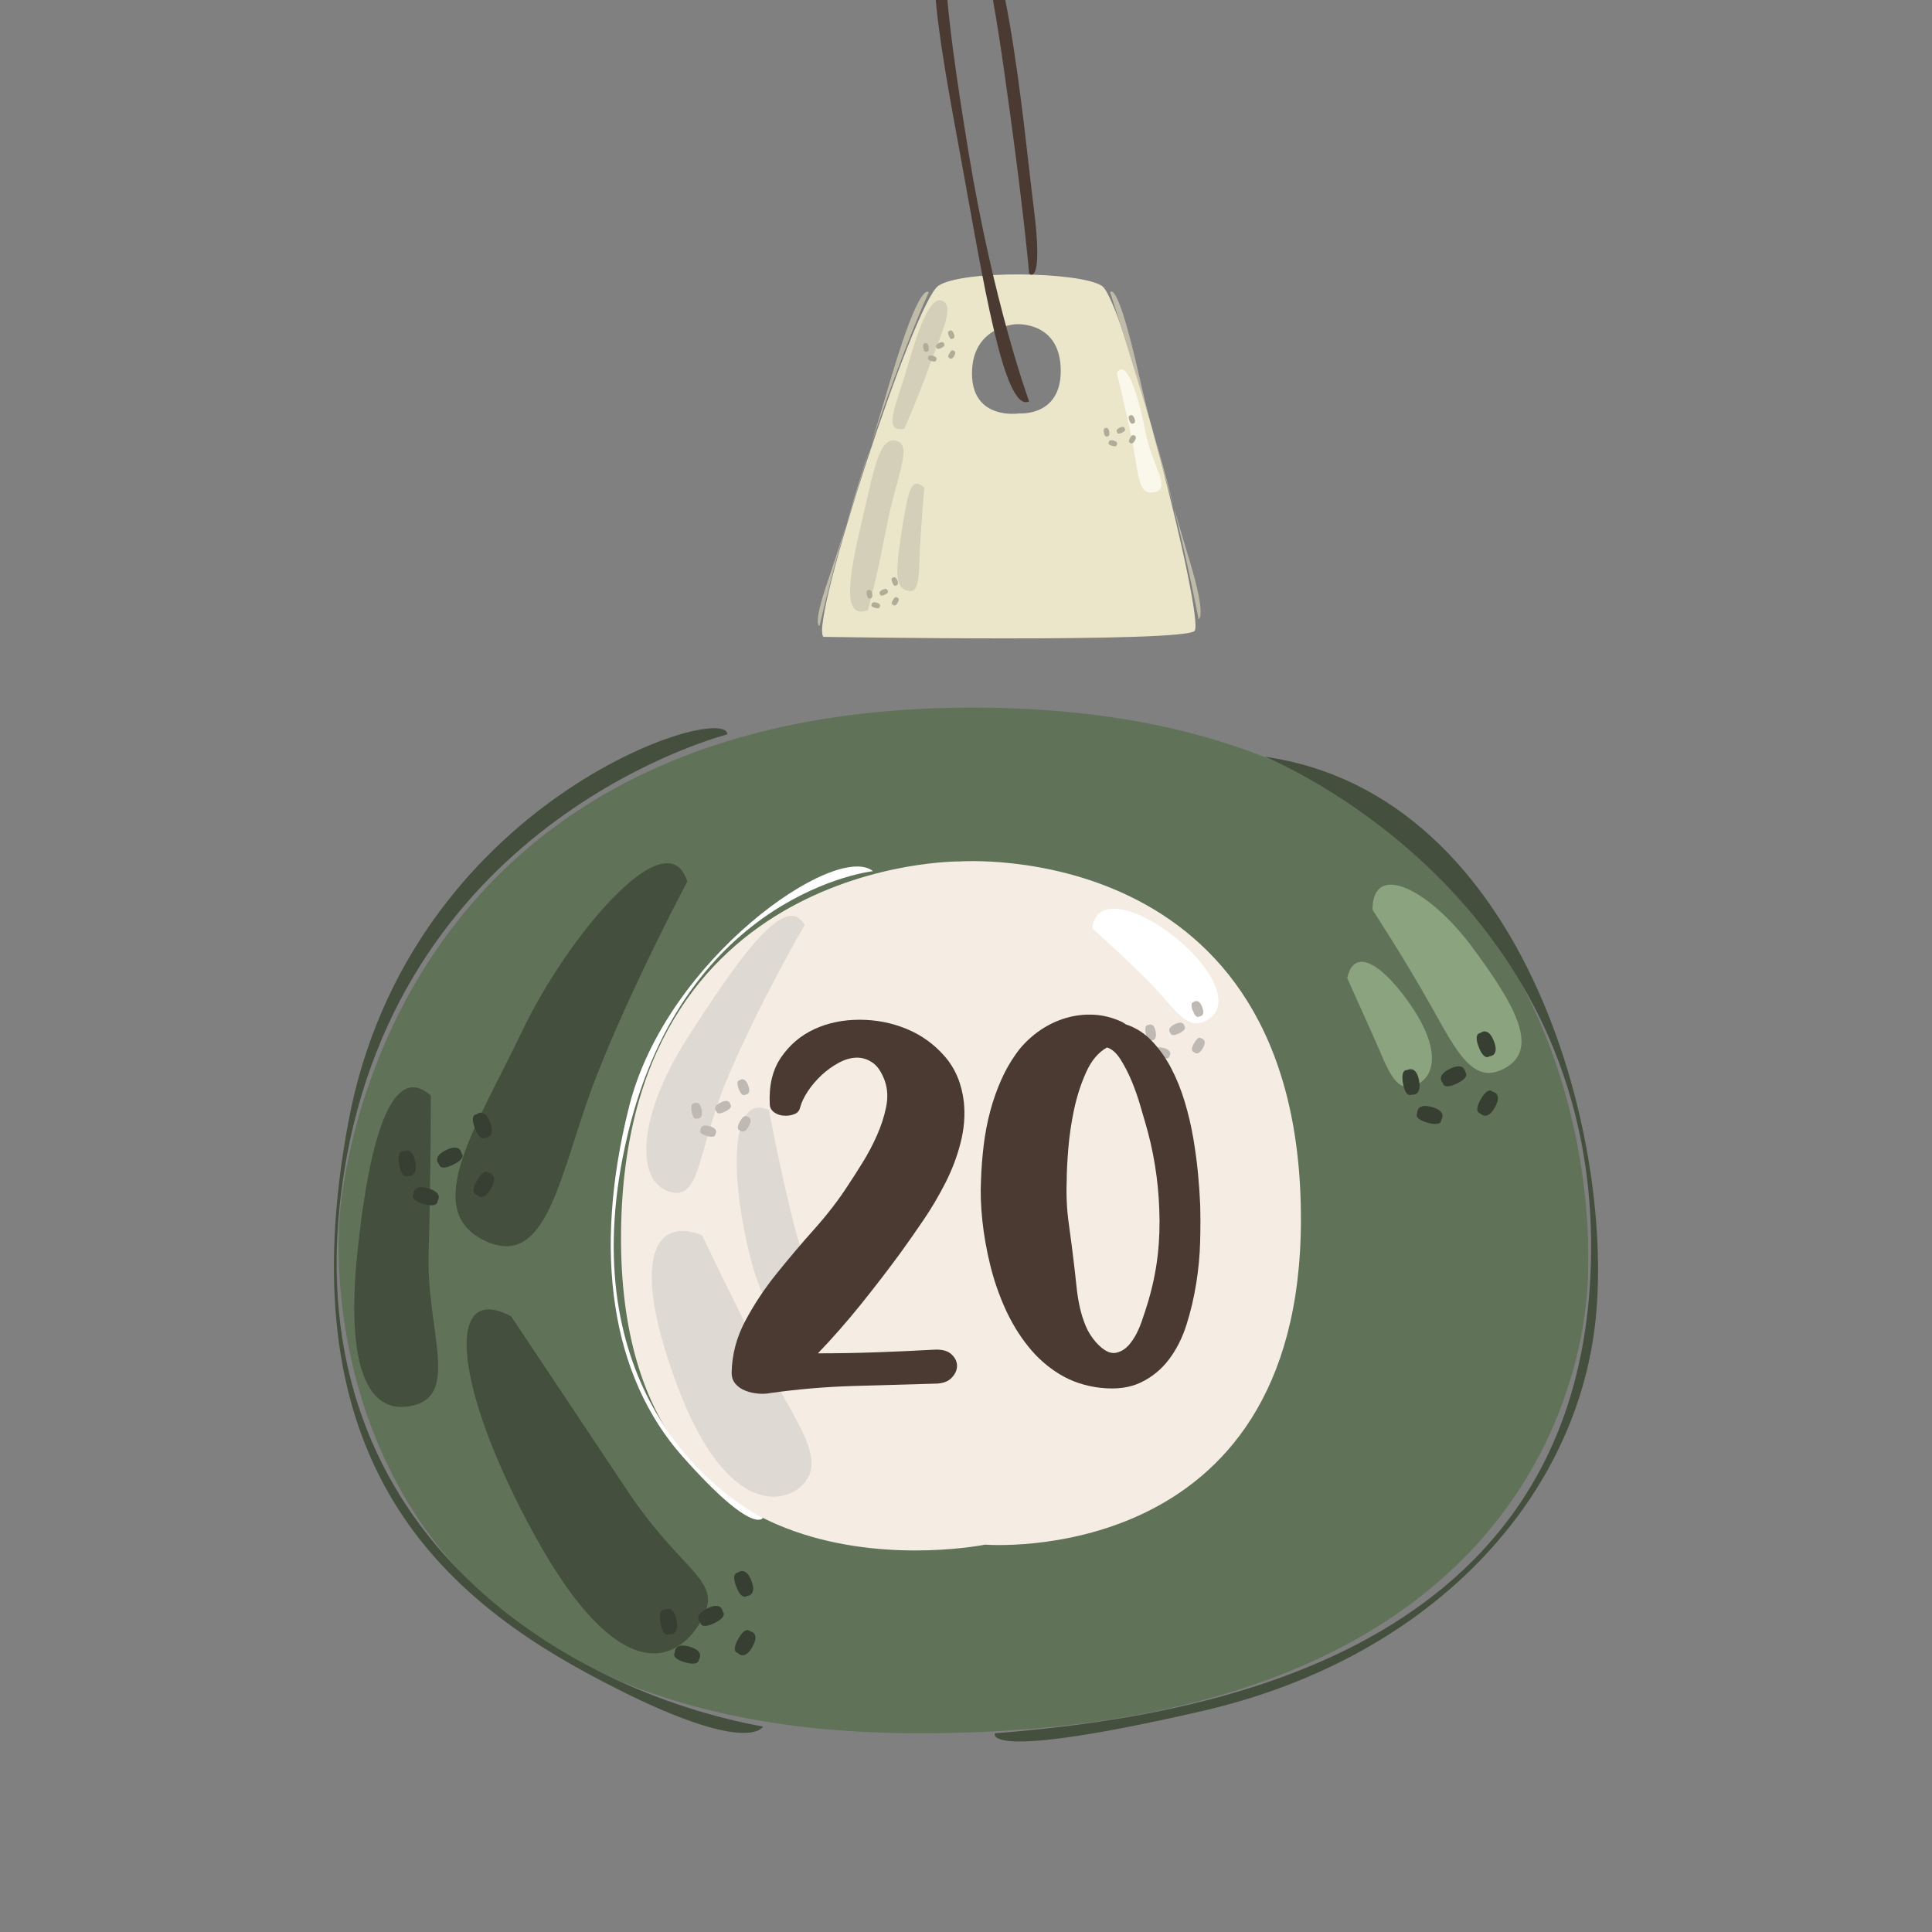 <svg viewBox="0 0 500 500" xmlns:xlink="http://www.w3.org/1999/xlink" xmlns="http://www.w3.org/2000/svg" id="Layer_1"><rect x="0" y="0" width="500" height="500" fill="#808080" stroke="none"/><defs><style>.cls-1{fill:#dfd9d3;}.cls-2{fill:#444f3e;}.cls-3{fill:#faf8eb;}.cls-4{fill:#fff;}.cls-5{fill:#bfb9b4;}.cls-6{fill:none;}.cls-7{fill:#363f31;}.cls-8{fill:#ebe6ca;}.cls-9{fill:#b0ac98;}.cls-10{fill:#4b3a31;}.cls-11{fill:#8ba37f;}.cls-12{fill:#607258;}.cls-13{fill:#f5ede4;}.cls-14{fill:#d4cfb8;}.cls-15{clip-path:url(#clippath);}.cls-16{fill:#bfbba8;}</style><clipPath id="clippath"><rect height="500" width="500" y="0" class="cls-6"></rect></clipPath></defs><g class="cls-15"><path d="M410.98,327.39s8.08-144.26-159.26-144.26c-158.11,0-163.88,132.72-163.88,132.72,0,0-12.7,132.72,150.03,132.72,178.88,0,173.11-121.18,173.11-121.18Z" class="cls-12"></path><path d="M154.2,278.92c9.23-23.66,23.66-50.78,23.66-50.78-5.19-16.73-31.16,14.43-42.7,38.66-11.54,24.23-26.54,46.16-9.81,54.24,16.74,8.08,19.62-18.47,28.85-42.12Z" class="cls-2"></path><path d="M110.92,324.51c.58-19.62.58-40.97.58-40.97-10.39-9.23-16.16,12.7-19.04,40.97-2.89,28.27,2.31,42.12,14.43,39.24,12.12-2.88,3.46-19.62,4.04-39.24Z" class="cls-2"></path><path d="M162.28,385.67c-15-22.5-30.01-45.01-30.01-45.01-17.31-9.23-15,18.46,6.35,57.13,21.35,38.66,36.35,32.89,42.7,21.93,6.34-10.96-4.04-11.54-19.04-34.05Z" class="cls-2"></path><path d="M380.98,245.07c-11.16-15-25.78-22.31-25.78-9.61,0,0,8.08,12.31,15,24.62,6.92,12.31,11.15,21.16,19.62,16.16,8.46-5,2.31-16.16-8.85-31.16Z" class="cls-11"></path><path d="M348.66,253.15s3.46,7.69,6.92,15.39c3.46,7.7,5.39,14.62,10.77,12.31,5.38-2.31,6.15-9.62-.77-20-6.92-10.39-15-16.54-16.93-7.7Z" class="cls-11"></path><path d="M110.79,307.53c-4.04-1.14-3.78,1.56-3.78,1.56,0,0-1.14,1.42,2.65,2.5,3.78,1.07,3.57-.75,3.57-.75,0,0,1.62-2.15-2.44-3.31Z" class="cls-7"></path><path d="M104.4,297.97s-1.78-.39-1.08,3.47c.7,3.87,2.24,2.88,2.24,2.88,0,0,2.66.52,1.91-3.62-.75-4.14-3.07-2.72-3.07-2.72Z" class="cls-7"></path><path d="M119.43,298.49s-.23-2.71-4-.85c-3.79,1.85-1.79,3.68-1.79,3.68,0,0,.1,1.82,3.64.1,3.54-1.73,2.16-2.93,2.16-2.93Z" class="cls-7"></path><path d="M126.49,303.56s-1.12-1.45-3.05,1.96c-1.94,3.43-.12,3.64-.12,3.64,0,0,1.73,2.1,3.78-1.57,2.07-3.68-.61-4.04-.61-4.04Z" class="cls-7"></path><path d="M126.83,290.47c-1.52-3.91-3.51-2.08-3.51-2.08,0,0-1.82-.04-.4,3.62,1.42,3.66,2.74,2.4,2.74,2.4,0,0,2.71,0,1.18-3.93" class="cls-7"></path><path d="M178.42,426.15c-4.04-1.14-3.78,1.56-3.78,1.56,0,0-1.14,1.43,2.65,2.49,3.78,1.07,3.57-.74,3.57-.74,0,0,1.62-2.16-2.44-3.31Z" class="cls-7"></path><path d="M172.02,416.59s-1.78-.39-1.08,3.47c.7,3.87,2.24,2.88,2.24,2.88,0,0,2.66.51,1.91-3.63-.75-4.14-3.07-2.72-3.07-2.72Z" class="cls-7"></path><path d="M187.05,417.1s-.23-2.71-4-.85c-3.79,1.86-1.79,3.69-1.79,3.69,0,0,.1,1.82,3.64.1,3.54-1.73,2.16-2.94,2.16-2.94Z" class="cls-7"></path><path d="M194.11,422.17s-1.12-1.45-3.05,1.97c-1.94,3.43-.12,3.64-.12,3.64,0,0,1.73,2.1,3.78-1.57,2.07-3.68-.61-4.05-.61-4.05Z" class="cls-7"></path><path d="M194.46,409.09c-1.52-3.91-3.51-2.08-3.51-2.08,0,0-1.82-.05-.4,3.61,1.42,3.67,2.74,2.41,2.74,2.41,0,0,2.71,0,1.18-3.93Z" class="cls-7"></path><path d="M370.57,286.5c-4.04-1.14-3.78,1.56-3.78,1.56,0,0-1.14,1.42,2.65,2.49,3.78,1.07,3.57-.74,3.57-.74,0,0,1.62-2.16-2.44-3.31Z" class="cls-7"></path><path d="M364.18,276.94s-1.78-.39-1.08,3.47c.7,3.87,2.24,2.87,2.24,2.87,0,0,2.66.51,1.91-3.62-.75-4.14-3.07-2.72-3.07-2.72Z" class="cls-7"></path><path d="M379.21,277.46s-.23-2.71-4-.85c-3.79,1.86-1.79,3.69-1.79,3.69,0,0,.1,1.82,3.64.1,3.54-1.73,2.16-2.94,2.16-2.94Z" class="cls-7"></path><path d="M386.27,282.53s-1.12-1.45-3.05,1.98c-1.94,3.42-.12,3.64-.12,3.64,0,0,1.73,2.1,3.78-1.57,2.07-3.68-.61-4.05-.61-4.05Z" class="cls-7"></path><path d="M386.61,269.44c-1.52-3.91-3.51-2.08-3.51-2.08,0,0-1.82-.04-.4,3.61,1.42,3.67,2.74,2.4,2.74,2.4,0,0,2.71,0,1.18-3.93Z" class="cls-7"></path><path d="M88.99,303.73c14.43-92.32,99.25-113.67,99.25-113.67,0-8.66-82.52,16.73-98.1,100.4-15.58,83.67,20.2,120.03,61.74,142.53,41.55,22.5,45.59,13.85,45.59,13.85-50.78-9.23-122.91-50.78-108.48-143.11Z" class="cls-2"></path><path d="M327.31,195.83s89.44,35.78,84.25,135.03c-5.19,99.25-103.87,113.68-154.07,117.72,0,0-4.04,7.5,53.66-5.77,57.71-13.27,95.79-53.09,101.56-99.25,5.77-46.16-16.73-137.91-85.4-147.72Z" class="cls-2"></path><path d="M248.28,222.94s-87.56-.83-87.56,97.58,94.23,79.23,94.23,79.23c0,0,81.73,6.66,81.73-84.23,0-99.24-88.4-92.57-88.4-92.57Z" class="cls-13"></path><path d="M181.7,319.7c-12.31-5-18.85,6.16-6.15,39.63,12.69,33.47,28.47,30.38,33.08,23.85,4.62-6.54-3.08-15.77-10.77-30.77-7.69-15-16.16-32.7-16.16-32.7Z" class="cls-1"></path><path d="M173.05,308.35c8.65,2.88,7.21-10.96,15.87-30.87,8.65-19.91,19.33-38.08,19.33-38.08-4.9-8.94-17.31,8.94-30.29,29.14-12.98,20.19-13.56,36.93-4.9,39.81Z" class="cls-1"></path><path d="M205.65,317.58c-4.04-15.87-6.63-30.29-6.63-30.29-8.37-4.04-10.39,10.96-6.35,31.45,4.04,20.49,9.81,26.54,16.16,23.08,6.35-3.46.87-8.37-3.17-24.24Z" class="cls-1"></path><path d="M282.68,240.26s7.5,6.63,14.43,13.56c6.92,6.92,10.1,13.85,15.87,9.81,5.77-4.04.29-13.85-9.23-21.35-9.52-7.5-20.2-10.39-21.06-2.02Z" class="cls-4"></path><path d="M183.65,291.46c-2.51-.7-2.35.98-2.35.98,0,0-.71.88,1.64,1.55,2.35.67,2.22-.47,2.22-.47,0,0,1.01-1.33-1.52-2.06Z" class="cls-5"></path><path d="M179.67,285.53s-1.1-.24-.67,2.15c.44,2.4,1.39,1.79,1.39,1.79,0,0,1.65.32,1.19-2.25-.47-2.57-1.91-1.69-1.91-1.69Z" class="cls-5"></path><path d="M189.01,285.85s-.14-1.69-2.49-.52c-2.36,1.14-1.11,2.29-1.11,2.29,0,0,.06,1.13,2.26.05,2.2-1.07,1.34-1.82,1.34-1.82Z" class="cls-5"></path><path d="M193.4,289s-.7-.9-1.9,1.22c-1.2,2.13-.08,2.26-.08,2.26,0,0,1.07,1.31,2.35-.97,1.29-2.28-.38-2.51-.38-2.51Z" class="cls-5"></path><path d="M193.61,280.87c-.94-2.43-2.18-1.3-2.18-1.3,0,0-1.13-.03-.25,2.25.88,2.28,1.7,1.49,1.7,1.49,0,0,1.69,0,.73-2.43Z" class="cls-5"></path><path d="M301.16,271.22c-2.51-.71-2.35.97-2.35.97,0,0-.71.88,1.64,1.55s2.22-.46,2.22-.46c0,0,1.01-1.35-1.52-2.06Z" class="cls-5"></path><path d="M297.18,265.28s-1.1-.24-.67,2.16c.44,2.4,1.39,1.79,1.39,1.79,0,0,1.65.32,1.19-2.25-.47-2.57-1.91-1.69-1.91-1.69Z" class="cls-5"></path><path d="M306.52,265.6s-.14-1.68-2.49-.53c-2.36,1.15-1.11,2.29-1.11,2.29,0,0,.06,1.13,2.26.06,2.2-1.07,1.34-1.82,1.34-1.82Z" class="cls-5"></path><path d="M310.91,268.75s-.7-.9-1.89,1.23c-1.2,2.13-.08,2.26-.08,2.26,0,0,1.07,1.31,2.35-.97,1.29-2.29-.38-2.52-.38-2.52Z" class="cls-5"></path><path d="M311.12,260.62c-.94-2.43-2.18-1.3-2.18-1.3,0,0-1.13-.02-.25,2.25.88,2.28,1.7,1.49,1.7,1.49,0,0,1.69,0,.73-2.44Z" class="cls-5"></path><path d="M225.94,225.45s-48.47,5.39-63.48,68.09c-15,62.7,20.39,91.94,35.01,99.25,0,0-2.31,4.99-20.77-15.78-18.47-20.77-23.47-52.7-13.85-90.78,9.62-38.09,53.47-68.48,63.09-60.78Z" class="cls-4"></path><path d="M285.14,73.96c-5.74-3.65-36.03-4.18-42.29,0-6.27,4.18-33.42,87.2-29.76,90.86,0,0,93.47,1.57,96.08-1.56,2.61-3.13-18.28-85.63-24.02-89.29ZM263.85,106.98s-12.3,1.97-12.3-10.34,11.43-12.73,11.43-12.73c0,0,11.54-.87,11.54,12.08,0,11.87-10.67,10.99-10.67,10.99Z" class="cls-8"></path><path d="M231.91,114.08c-4.42-1.15-5.77,7.7-8.85,20.77-3.08,13.08-5.58,25.77,1.54,23.08,0,0,2.11-7.31,4.81-21.35,2.69-14.04,6.93-21.35,2.5-22.5Z" class="cls-14"></path><path d="M244.02,77.92c-3.08-1.54-5.97,5.96-9.04,16.54-3.08,10.58-6.73,17.51-.96,16.54,0,0,3.65-8.27,6.54-16.35,2.89-8.08,6.54-15.19,3.46-16.73Z" class="cls-14"></path><path d="M233.25,138.12c-1.73,11.16-1.35,14.24,1.93,14.81,3.27.58,2.5-5.96,3.08-14.24.58-8.27.96-12.5.96-12.5-3.46-3.08-4.23.77-5.97,11.92Z" class="cls-14"></path><path d="M289.04,96.58s2.31,9.23,4.04,17.89c1.73,8.66,1.35,13.85,5.77,12.89,4.42-.96-.77-6.73-2.5-15.96-1.73-9.23-5-19.04-7.31-14.81Z" class="cls-3"></path><path d="M241.46,92.09c-1.36-.38-1.27.53-1.27.53,0,0-.38.48.89.83,1.27.37,1.2-.25,1.2-.25,0,0,.55-.73-.82-1.11Z" class="cls-9"></path><path d="M239.31,88.88s-.6-.13-.36,1.17c.24,1.3.75.97.75.97,0,0,.89.17.64-1.22-.25-1.4-1.03-.92-1.03-.92Z" class="cls-9"></path><path d="M244.36,89.05s-.08-.92-1.35-.28c-1.28.62-.6,1.24-.6,1.24,0,0,.03.61,1.22.03,1.19-.58.72-.99.72-.99Z" class="cls-9"></path><path d="M246.74,90.76s-.38-.49-1.02.66c-.65,1.15-.04,1.22-.04,1.22,0,0,.58.71,1.27-.53.7-1.23-.2-1.36-.2-1.36Z" class="cls-9"></path><path d="M246.85,86.36c-.51-1.32-1.18-.7-1.18-.7,0,0-.61-.02-.14,1.21.48,1.24.92.81.92.81,0,0,.91,0,.4-1.32Z" class="cls-9"></path><path d="M288.2,114.02c-1.36-.38-1.27.53-1.27.53,0,0-.38.48.89.83,1.28.37,1.2-.25,1.2-.25,0,0,.55-.73-.82-1.11Z" class="cls-9"></path><path d="M286.05,110.81s-.59-.13-.36,1.17c.24,1.3.75.97.75.97,0,0,.89.17.64-1.22-.25-1.4-1.03-.92-1.03-.92Z" class="cls-9"></path><path d="M291.1,110.98s-.08-.92-1.35-.28c-1.28.62-.6,1.24-.6,1.24,0,0,.03.61,1.22.04,1.19-.59.73-.99.73-.99Z" class="cls-9"></path><path d="M293.48,112.69s-.38-.49-1.02.66c-.65,1.15-.04,1.22-.04,1.22,0,0,.58.71,1.27-.53.7-1.24-.2-1.36-.2-1.36Z" class="cls-9"></path><path d="M293.59,108.28c-.51-1.32-1.18-.7-1.18-.7,0,0-.61-.02-.14,1.21.48,1.23.92.81.92.81,0,0,.91,0,.4-1.32Z" class="cls-9"></path><path d="M226.84,155.95c-1.36-.38-1.27.53-1.27.53,0,0-.38.48.89.83,1.27.36,1.2-.25,1.2-.25,0,0,.55-.73-.82-1.11Z" class="cls-9"></path><path d="M224.69,152.74s-.6-.14-.36,1.16c.24,1.3.75.97.75.97,0,0,.89.18.64-1.22-.25-1.39-1.03-.92-1.03-.92Z" class="cls-9"></path><path d="M229.74,152.91s-.08-.91-1.35-.28c-1.28.62-.6,1.24-.6,1.24,0,0,.03.61,1.22.03,1.19-.58.72-.99.72-.99Z" class="cls-9"></path><path d="M232.12,154.62s-.37-.49-1.02.66c-.65,1.15-.04,1.22-.04,1.22,0,0,.58.71,1.27-.52.7-1.24-.21-1.36-.21-1.36Z" class="cls-9"></path><path d="M232.23,150.22c-.51-1.32-1.18-.7-1.18-.7,0,0-.61-.01-.13,1.21.48,1.23.92.81.92.81,0,0,.92,0,.4-1.32Z" class="cls-9"></path><path d="M212.1,161.98s2.42-10.71,6.81-25.91c-1.8,5.67-3.44,10.72-4.7,14.37-4.04,11.74-2.11,11.54-2.11,11.54Z" class="cls-16"></path><path d="M230.56,97.93c-1.4,4.77-3.22,10.85-5.17,17.27.12-.37.24-.74.37-1.11,8.65-25.77,14.62-38.47,14.62-38.47-1.73-1.35-5.58,7.89-9.81,22.31Z" class="cls-16"></path><path d="M225.39,115.19c-2.48,7.44-4.65,14.54-6.48,20.87,2.08-6.55,4.36-13.91,6.48-20.87Z" class="cls-16"></path><path d="M297.83,109.77c1.8,6.96,3.9,14.43,5.96,21.55-1.15-4.62-2.42-9.44-3.79-14.16-.72-2.47-1.44-4.95-2.17-7.39Z" class="cls-16"></path><path d="M287.3,75.61s5.21,16.23,10.53,34.16c-1.07-4.14-2.04-8.1-2.83-11.65-3.08-13.85-6.15-24.04-7.69-22.51Z" class="cls-16"></path><path d="M308.08,145.82c-1.32-4.38-2.79-9.36-4.29-14.5,3.88,15.55,6.4,28.93,6.4,28.93,0,0,2.11-.38-2.12-14.43Z" class="cls-16"></path><path d="M266.34,103.89s-9.23-25-15.77-65.01c-6.54-40.01-8.08-58.47-2.31-60.01,5.77-1.54,9.23,21.92,13.08,50.01,3.85,28.08,5,41.93,5,41.93,0,0,3.85,3.85,1.16-17.31-2.69-21.16-7.7-80.78-19.24-78.09-11.54,2.69-5.38,33.86.39,65.4,5.77,31.54,11.15,66.17,17.69,63.09Z" class="cls-10"></path></g><path d="M199.22,285.97c-.27-4.96.69-9.07,2.91-12.31,2.21-3.24,5.08-5.68,8.6-7.31,3.52-1.63,7.42-2.44,11.71-2.44s8.34.79,12.18,2.37,7.13,3.95,9.88,7.11c2.75,3.16,4.39,7.08,4.94,11.77.36,3.43.09,6.93-.82,10.49-.89,3.57-2.21,7.04-3.92,10.42-1.72,3.38-3.63,6.63-5.75,9.74-2.12,3.12-4.13,5.98-6.02,8.59-3.25,4.42-6.63,8.82-10.15,13.19-3.52,4.38-7.22,8.6-11.1,12.65,5.14,0,10.22-.09,15.23-.27,5.01-.18,9.99-.4,14.95-.68,1.99-.09,3.45.32,4.4,1.22.95.9,1.42,1.89,1.42,2.98s-.47,2.12-1.42,3.11c-.95.99-2.41,1.49-4.4,1.49-7.03.19-14.14.39-21.31.61-7.17.23-14.27.84-21.31,1.83-.81.18-1.81.22-2.98.14-1.17-.09-2.28-.34-3.32-.75-1.04-.4-1.9-.99-2.57-1.75-.68-.77-1.02-1.74-1.02-2.91.09-4.69,1.27-9.16,3.52-13.4,2.25-4.24,4.96-8.32,8.11-12.24,3.16-3.93,6.43-7.79,9.81-11.57,3.38-3.79,6.29-7.58,8.73-11.37,1.08-1.62,2.33-3.56,3.72-5.82,1.4-2.25,2.64-4.6,3.72-7.04,1.08-2.44,1.87-4.87,2.37-7.31.49-2.44.39-4.69-.34-6.77-.81-2.25-1.87-3.83-3.18-4.73-1.31-.9-2.71-1.33-4.2-1.29-1.49.05-3.03.5-4.6,1.36-1.58.86-3.04,1.92-4.4,3.18-1.35,1.27-2.53,2.64-3.52,4.13-.99,1.49-1.67,2.91-2.03,4.26-.18.81-.67,1.38-1.48,1.69-.81.32-1.69.45-2.64.4-.95-.04-1.78-.31-2.5-.81-.72-.49-1.13-1.15-1.22-1.96Z" class="cls-10"></path><path d="M284.88,359.18c-3.97-.45-7.51-1.63-10.63-3.52-3.11-1.89-5.84-4.3-8.18-7.24-2.35-2.94-4.33-6.2-5.95-9.81-1.62-3.61-2.91-7.35-3.86-11.23-.95-3.88-1.63-7.72-2.03-11.5-.4-3.79-.52-7.35-.34-10.69.09-2.8.32-5.7.68-8.73.36-3.02.92-5.97,1.69-8.86.76-2.89,1.76-5.68,2.98-8.4,1.22-2.7,2.73-5.23,4.53-7.58,1.62-1.98,3.47-3.67,5.55-5.08,2.07-1.39,4.29-2.44,6.63-3.11,2.35-.68,4.74-.95,7.18-.82,2.44.14,4.82.75,7.17,1.83.36.18.72.4,1.08.68,2.53.81,4.76,2.23,6.7,4.26,1.94,2.03,3.61,4.38,5.01,7.04,1.39,2.66,2.57,5.57,3.52,8.72.95,3.16,1.69,6.34,2.23,9.54.54,3.21.95,6.27,1.22,9.2.27,2.94.45,5.53.54,7.78.09,2.89.09,6.12,0,9.68-.1,3.56-.43,7.17-1.02,10.83s-1.42,7.2-2.5,10.62c-1.08,3.43-2.6,6.43-4.53,9-1.94,2.57-4.35,4.56-7.24,5.96-2.88,1.4-6.35,1.87-10.42,1.42ZM276.08,305.18c-.18,3.97,0,7.85.54,11.64.54,3.79,1.03,7.67,1.49,11.64.18,1.62.36,3.27.54,4.94s.45,3.32.81,4.94c.36,1.63.86,3.21,1.49,4.74.63,1.54,1.53,2.98,2.71,4.33,1.89,2.08,3.58,2.98,5.07,2.71,1.49-.28,2.8-1.15,3.92-2.64,1.13-1.49,2.05-3.27,2.77-5.35.72-2.07,1.31-3.88,1.76-5.41,1.17-3.97,1.98-7.92,2.43-11.84.45-3.92.58-7.91.41-11.97-.28-7.67-1.49-15.16-3.66-22.47-.27-.9-.7-2.36-1.28-4.39-.58-2.03-1.31-4.09-2.16-6.16-.86-2.07-1.83-3.97-2.91-5.68-1.08-1.71-2.25-2.75-3.52-3.12-2.26,1.26-4.06,3.41-5.41,6.43-1.36,3.03-2.39,6.25-3.12,9.67-.72,3.43-1.22,6.82-1.49,10.15-.27,3.34-.4,5.95-.4,7.85Z" class="cls-10"></path></svg>